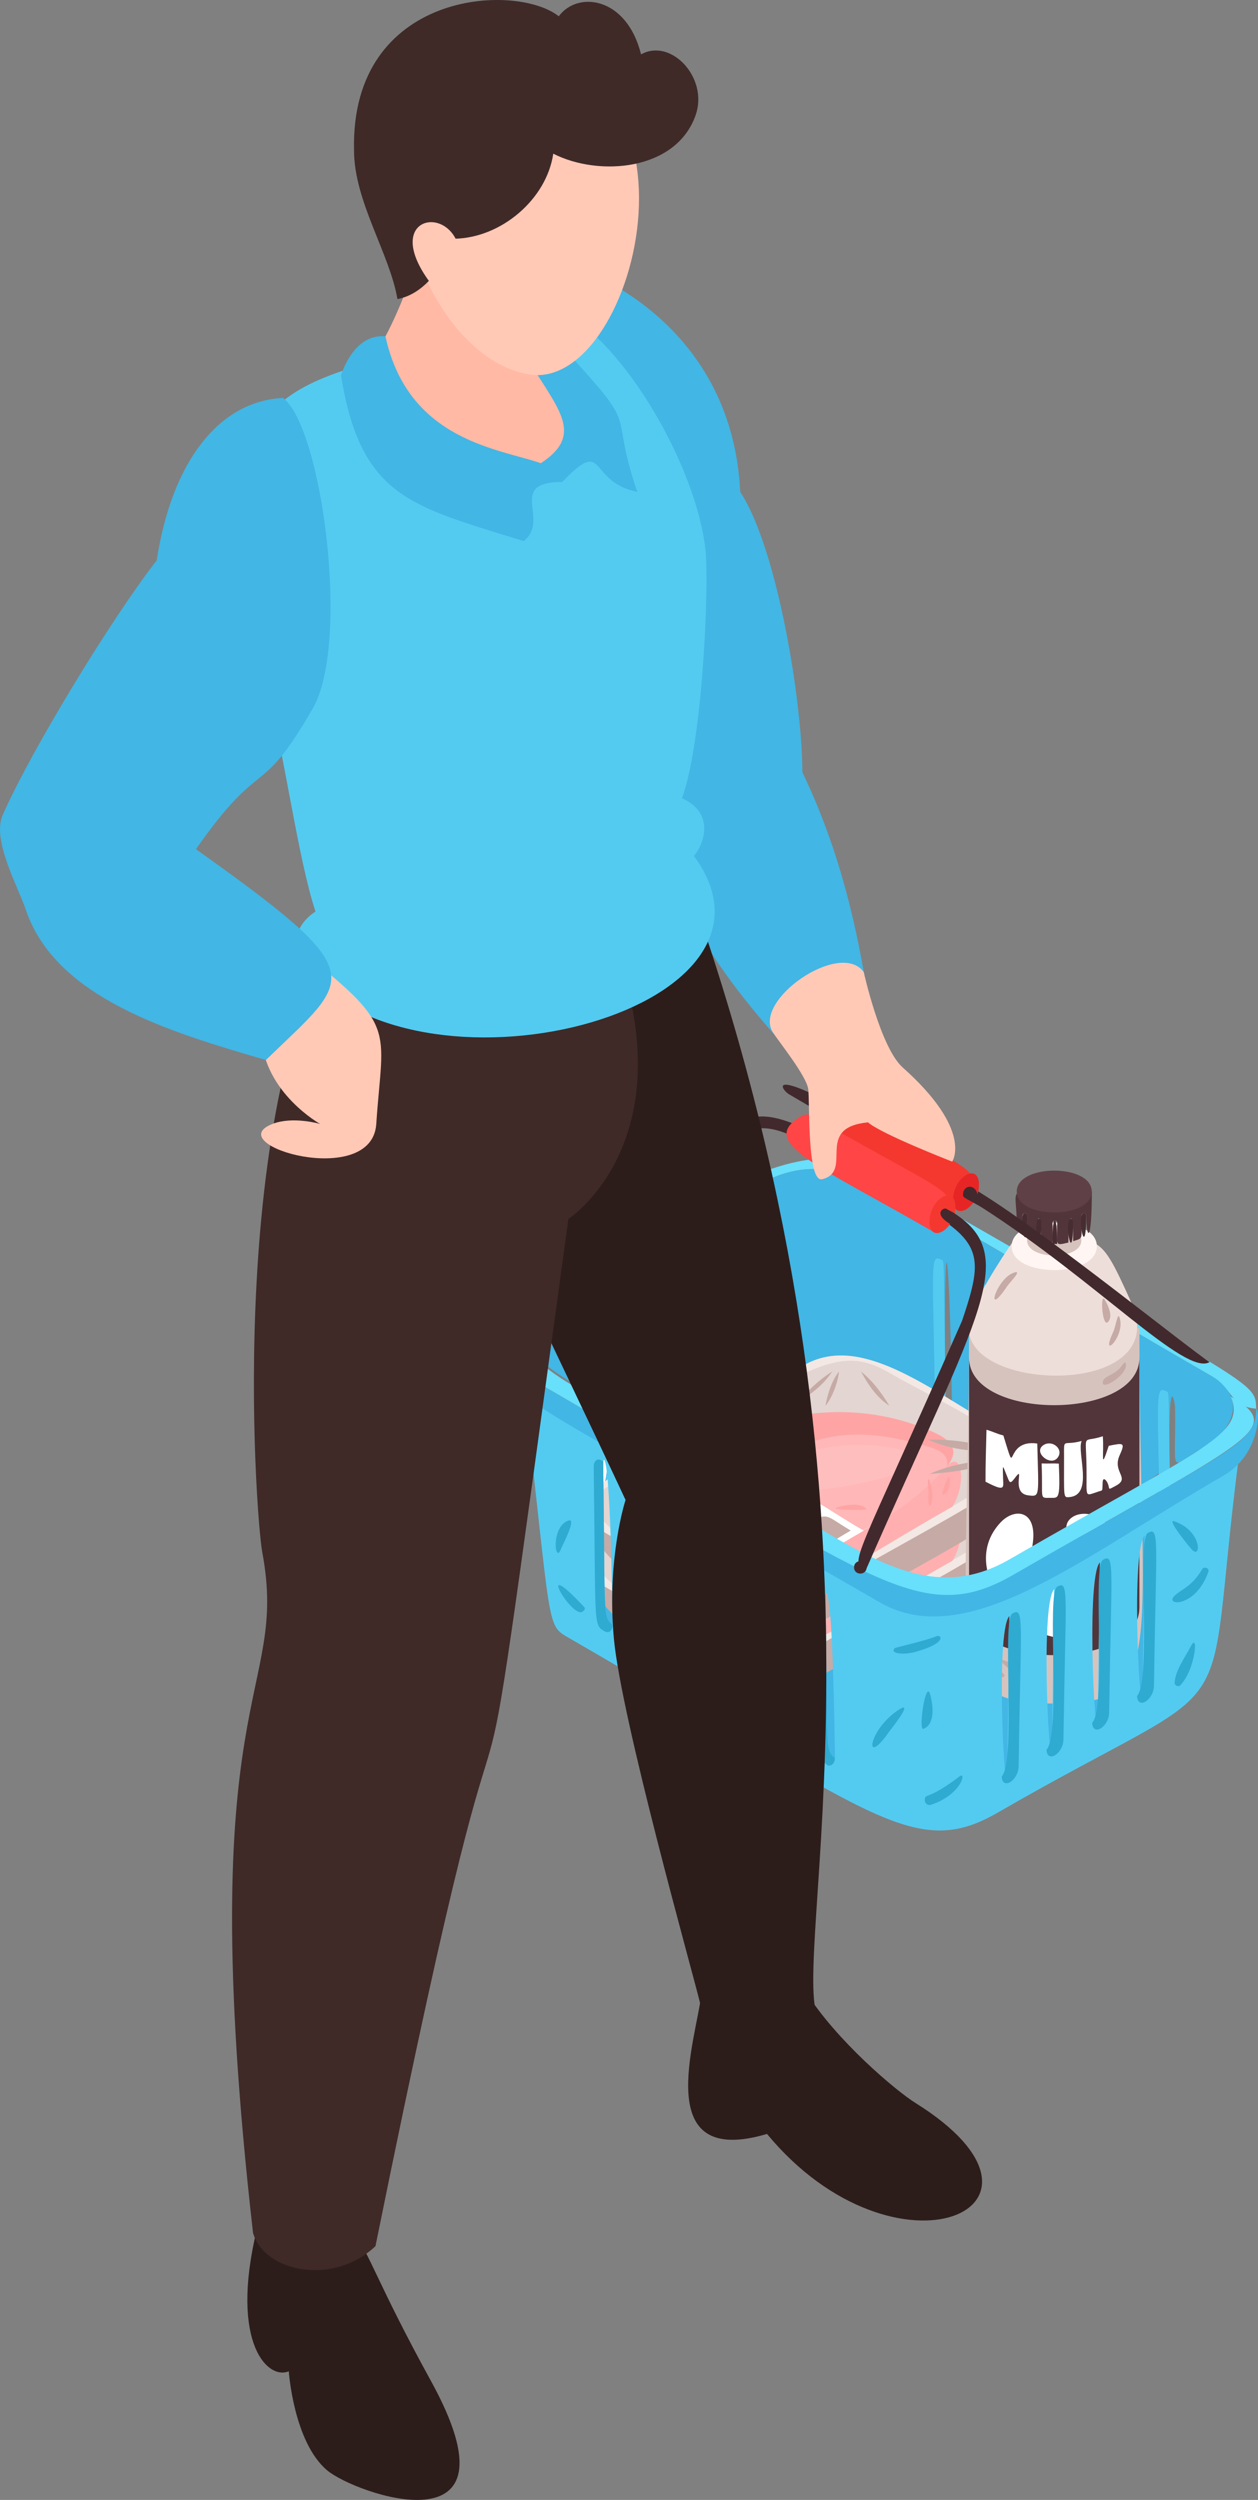 <?xml version="1.0" encoding="UTF-8"?><svg id="Layer_1" xmlns="http://www.w3.org/2000/svg" viewBox="0 0 364.92 725"><rect x="0" y="0" width="364.92" height="725" fill="#808080" stroke="none"/><defs><style>.cls-1{fill:#ffc9b6;}.cls-2{fill:#68dffb;}.cls-3,.cls-4{fill:#fff;}.cls-5{fill:#f99;}.cls-6{fill:#d7c3be;}.cls-7{fill:#ff7d7d;}.cls-4{opacity:.3;}.cls-8{fill:#2faad1;}.cls-9{fill:#604047;}.cls-10{fill:#ffb9a4;}.cls-11{fill:#42292d;}.cls-12{fill:#fff6f3;}.cls-13{fill:#c6aaa5;}.cls-14{fill:#42b6e4;}.cls-15{fill:#ce3095;}.cls-16{fill:#ff4545;}.cls-17{fill:#53cbf1;}.cls-18{fill:#ff8d8d;}.cls-19{fill:#f4382f;}.cls-20{fill:#2c1d1b;}.cls-21{fill:#3f2a28;}.cls-22{fill:#472d32;}.cls-23{fill:#ffaeae;opacity:.5;}.cls-24{fill:#eeded9;}.cls-25{fill:#e82525;}.cls-26{fill:#51353a;}</style></defs><g><g><path class="cls-14" d="m165.8,409.38c104.57,58.94,96.06,64.21,127.01,51.52,74.41-30.52,73.22-79.82,51.13,28.12-81.21,46.58-55.69,52.71-178.14-17.78v-61.85Z"/><g><g><path class="cls-14" d="m351.61,399.16c-95.72-55.11-107.76-69.41-133.28-54.68-72.43,41.82-81.11,40.17-43.03,62.1.3-20.51-.22-20.91,1.91-23.18,1.7-1.81,3.34-1.04,3.31,1.15-.43,29.78-3,23.3,7.56,29.38.54-37.41-.05-36.01,2.13-38.33,1.7-1.81,3.34-1.04,3.31,1.15-.69,47.98-5.41,37.19,18.1,50.72,36.23,20.86,55.9,39.37,81.26,24.73,42.3-24.42,33.75-9.89,33.08-55.98,1.06.96,1.88,2.63,1.9,4.14.57,39.44-3.14,33.46,11.41,25.06-.43-29.76,1.57-18.58,1.59-17.27.3,20.42-2.17,17.6,8.18,11.63,10.23-5.91,11.73-15.35,2.57-20.64Zm-145.45,12.23c-.06,4.17-4.73,7-4.91,2.97-1.81-42.21.82-45.99,3.1-47.26,3.46-1.93,2.43,1.35,1.81,44.3Zm13-7.79c-.06,4.17-4.73,7-4.91,2.97-1.82-42.19.83-46,3.1-47.26,3.46-1.93,2.43,1.35,1.81,44.3Zm55.14,3.37c-.8-55.35,1.05-54.78,1.9,4.14-1.06-.96-1.88-2.63-1.9-4.14Zm13,7.39c-.8-55.12,1.05-55.03,1.9,4.14-1.06-.96-1.88-2.63-1.9-4.14Zm13,7.38c-.8-55.35,1.05-54.78,1.9,4.14-1.06-.96-1.88-2.63-1.9-4.14Zm13,7.79c-.8-55.35,1.05-54.78,1.9,4.14-1.06-.96-1.88-2.63-1.9-4.14Z"/><path class="cls-3" d="m189.67,414.86c-2.2-1.26-1.57-2.46-1.71,7.08,0,.64,1.61-.5,1.71-7.08Z"/><path class="cls-3" d="m176.89,407.5c-2.16-1.24-1.53-5.42-1.93,22.23-.01.64,1.56,3.17,1.93-22.23Z"/><path class="cls-17" d="m217.35,359.3c-3.1,1.73,1.14,42.76-3.1,47.26.17,4.04,4.85,1.21,4.91-2.97.62-42.62,1.72-46.26-1.81-44.3Z"/><path class="cls-17" d="m204.35,367.09c-3.15,1.76,1.17,42.71-3.1,47.26.17,4.04,4.84,1.2,4.91-2.97.62-42.62,1.72-46.26-1.81-44.3Z"/><path class="cls-15" d="m189.62,418.23c0,.64-3.2,7.8.76,5.59,5.69-3.18-.64-13.79-.76-5.59Z"/><path class="cls-17" d="m191.09,374.88c-.31.18-.85.53-.86.94-1.37,94.73,7.7-4.76.86-.94Z"/><path class="cls-17" d="m176.62,426.02c0,.64-3.2,7.8.76,5.59,6.47-3.62-.13-49.49-.76-5.59Z"/><path class="cls-17" d="m178.09,382.67c-.31.17-.85.53-.86.94-.87,60.28,7.83-4.84.86-.94Z"/></g><path class="cls-17" d="m274.3,406.97c-.65-44.74-.33-41.09-1.21-41.59-3.46-1.94-2.43,1.35-1.81,44.3.06,4.34,5,7.05,4.94,2.76-.04-2.57-1.88-2.42-1.92-5.47Z"/><path class="cls-17" d="m287.3,414.36c-.63-43.38-.28-41.07-1.21-41.59-3.46-1.93-2.43,1.35-1.81,44.3.06,4.31,5,7.07,4.94,2.76-.04-2.57-1.88-2.42-1.92-5.47Z"/><path class="cls-17" d="m300.3,421.74c-.63-43.45-.31-41.08-1.21-41.59-3.46-1.93-2.43,1.35-1.81,44.3.06,4.34,5,7.05,4.94,2.76-.04-2.57-1.88-2.42-1.92-5.47Z"/><path class="cls-17" d="m313.3,429.53c-.63-43.41-.29-41.07-1.21-41.59-3.46-1.93-2.43,1.35-1.81,44.3.06,4.34,5,7.05,4.94,2.76-.04-2.57-1.88-2.42-1.92-5.47Z"/><path class="cls-17" d="m326.56,437.32c-.65-44.79-.33-41.1-1.21-41.59-3.46-1.93-2.43,1.35-1.81,44.3.06,4.34,5,7.05,4.94,2.76-.04-2.57-1.88-2.42-1.92-5.47Z"/><path class="cls-17" d="m339.56,445.11c-.65-44.79-.33-41.1-1.21-41.59-3.46-1.93-2.43,1.35-1.81,44.3.06,4.34,5,7.05,4.94,2.76-.04-2.57-1.88-2.42-1.92-5.47Z"/></g><g><g><path class="cls-13" d="m293.94,440.48c-15.15,3.5-6.95,5.71-37.38-11.86-15.99-9.23-25.69,1.47-70.76,27.49-43.26-10,23.81,46.37,45.71,33.72,68.17-39.36,57.5-28.93,62.43-49.35Z"/><path class="cls-24" d="m233.55,479.46c-16.39,9.46-35.87-6.48-57.03-18.69-18.68-10.78.54-16.74,56.6-49.11,16.39-9.46,35.87,6.48,57.03,18.69,18.68,10.78-.54,16.74-56.6,49.11Z"/><path class="cls-6" d="m290.02,444.5c-56.96,32.88-65,42.23-81.27,32.84-17.56-10.14-46.97-22.15-32.11-30.73,56.96-32.88,65-42.23,81.27-32.84,17.56,10.14,46.97,22.15,32.11,30.73Z"/></g><path class="cls-7" d="m271.55,431.39c-25.41-11.93-57.17-6.16-76.97,13.75-18.36,18.46-.21,23.61,9.1,29.6,7.55,1,12.29-5.16,18.31-8.55,4.85-2.73,73.29-23.66,49.56-34.79Z"/><g><g><path class="cls-5" d="m270.08,435.48c-26.74-8.29-39.41-2.21-58.65,12.56-3.96,3.04-8.21,6.55-11.15,10.82,6.18,28.02,95.65-15.37,69.79-23.38Z"/><path class="cls-18" d="m196.85,470.48c27.13,19.77,32.71,8.29,79.42-17.85,4.18-6.54,2.83-16.81-1.65-11.63-14.18,16.4-38.48,27.12-53.52,26.89-23.83-.36-20.41-16.53-24.01-2.22-.37,1.45-.4,3.43-.25,4.81Z"/></g><path class="cls-7" d="m275.28,443.95c-.25-.51-2.96,6.13-1.4,5.14,1.4-.89,2.12-3.66,1.4-5.14Z"/><path class="cls-7" d="m269.65,445.15c-.91-2.27-.27,3.09-.31,3.78-.48,7.2,2.57,1.83.31-3.78Z"/><path class="cls-7" d="m203.15,470.14c-1.89-4.14.45-7.71-1.14-6.21-4.35,4.1,2.26,8.68,1.14,6.21Z"/><path class="cls-7" d="m211.8,471.09s-2.5-.47-4.38-2.21c-.85-.79-.82,1.54,1.55,2.79,2.16,1.14,3.37-.05,2.82-.58Z"/><path class="cls-7" d="m242.51,452.99c-1.42.59,8.89.78,8.76.44-.77-2.09-6.5-1.38-8.76-.44Z"/><path class="cls-7" d="m232.5,467.21c-.24-.68-.89,2.33-2.18,3.85-6.37,7.59,3.94,1.04,2.18-3.85Z"/><path class="cls-7" d="m222.05,470.72c-.8-2.82-1.73,6.6,3.59,6.15,2.16-.18-2.28-1.52-3.59-6.15Z"/><path class="cls-23" d="m254.04,434.95c-32.23-2.45-45.04,20.42-1.18,10.17,19.27-4.5,13.92-9.2,1.18-10.17Z"/><path class="cls-23" d="m220.07,446.5c-1.58.32-11.38,2.89-14.15,9.61-6.89,16.73,30.03-11.61,14.15-9.61Z"/></g><path class="cls-4" d="m233.55,479.46c-16.39,9.46-35.87-6.48-57.03-18.69-18.68-10.78.54-16.74,56.6-49.11,16.39-9.46,35.87,6.48,57.03,18.69,18.68,10.78-.54,16.74-56.6,49.11Z"/><g><path class="cls-3" d="m250.55,459.59c-36.24,20.92-25.33,20.24-48.97,6.6,36.24-20.92,25.33-20.24,48.97-6.6Z"/><path class="cls-13" d="m246.78,459.55c-17.9,10.52-12.88,9.95-22.75,4.2,17.9-10.52,12.88-9.95,22.75-4.2Z"/><path class="cls-26" d="m230.44,469.08c-11.3,6.38-7.34,6.48-17.21.73,11.3-6.38,7.34-6.48,17.21-.73Z"/><path class="cls-26" d="m233.6,451.68c-30.05,17.35-25.49,15.53-27.87,14.08,30.05-17.35,25.49-15.53,27.87-14.08Z"/><path class="cls-26" d="m236.73,453.68c-30.05,17.35-25.49,15.53-27.87,14.08,30.05-17.35,25.49-15.53,27.87-14.08Z"/></g><path class="cls-13" d="m243.37,413.46c-2.79,3.45-3.84,9.29-3.9,9.92,2.74-3.5,3.85-8.56,3.9-9.92Z"/><path class="cls-13" d="m241.42,413.46c-3.97,2.45-8,6.28-10.45,9.64,4.66-3.65,7.44-5.26,10.45-9.64Z"/><path class="cls-13" d="m249.76,413.46c2.29,4.2,4.62,7.48,8.2,9.92-2.1-3.6-4.92-7.35-8.2-9.92Z"/><path class="cls-13" d="m177.56,450.64c6.42-1.97,12.83-2.24,19.99-1.88-6.57,2.07-12.05,2.19-19.99,1.88Z"/><path class="cls-13" d="m269.69,443.14c6.16-2.72,12.51-3.74,19.63-4.22-6.26,2.82-11.69,3.59-19.63,4.22Z"/><path class="cls-13" d="m177.56,454.99c7.21,3.54,16.3,3.65,19.21,2.91-6.59-2.16-11.14-2.86-19.21-2.91Z"/><path class="cls-13" d="m269.25,433.16c6.49,3.18,15.57,3.84,19.21,2.91-6.62-2.17-11.17-2.86-19.21-2.91Z"/></g><g><g><path class="cls-13" d="m293.94,424.79c-15.15,3.5-6.95,5.71-37.38-11.86-15.99-9.23-25.69,1.47-70.76,27.49-43.26-10,23.81,46.37,45.71,33.72,68.17-39.36,57.5-28.93,62.43-49.35Z"/><path class="cls-24" d="m233.55,463.77c-16.39,9.46-35.87-6.48-57.03-18.69-18.68-10.78.54-16.74,56.6-49.11,16.39-9.46,35.87,6.48,57.03,18.69,18.68,10.78-.54,16.74-56.6,49.11Z"/><path class="cls-6" d="m290.02,428.82c-56.93,32.87-65,42.23-81.27,32.84-17.56-10.14-46.97-22.15-32.11-30.73,56.93-32.87,65-42.23,81.27-32.84,17.56,10.14,46.97,22.15,32.11,30.73Z"/></g><path class="cls-7" d="m271.55,415.7c-25.41-11.93-57.17-6.16-76.97,13.75-18.36,18.46-.21,23.61,9.1,29.6,7.55,1,12.29-5.16,18.31-8.55,4.85-2.73,73.29-23.66,49.56-34.79Z"/><g><g><path class="cls-5" d="m270.08,419.79c-26.68-8.27-39.29-2.3-58.65,12.56-3.96,3.04-8.21,6.55-11.15,10.82,6.17,27.99,95.76-15.34,69.79-23.38Z"/><path class="cls-18" d="m196.85,454.8c27.13,19.77,32.71,8.29,79.42-17.85,4.18-6.54,2.83-16.81-1.65-11.63-14.18,16.4-38.48,27.12-53.52,26.89-23.83-.36-20.41-16.53-24.01-2.22-.37,1.45-.4,3.43-.25,4.81Z"/></g><path class="cls-7" d="m275.28,428.27c-.25-.51-2.96,6.13-1.4,5.14,1.4-.89,2.12-3.66,1.4-5.14Z"/><path class="cls-7" d="m269.65,429.47c-.91-2.27-.27,3.09-.31,3.78-.48,7.2,2.57,1.83.31-3.78Z"/><path class="cls-7" d="m203.15,454.45c-1.89-4.13.45-7.71-1.14-6.21-4.35,4.1,2.26,8.68,1.14,6.21Z"/><path class="cls-7" d="m211.8,455.41s-2.5-.47-4.38-2.21c-.85-.79-.82,1.54,1.55,2.79,2.16,1.14,3.37-.05,2.82-.58Z"/><path class="cls-7" d="m242.51,437.3c-1.42.59,8.89.78,8.76.44-.77-2.09-6.5-1.38-8.76-.44Z"/><path class="cls-7" d="m232.5,451.52c-.24-.68-.89,2.33-2.18,3.85-6.37,7.59,3.94,1.04,2.18-3.85Z"/><path class="cls-7" d="m222.05,455.03c-.8-2.82-1.73,6.6,3.59,6.15,2.16-.18-2.28-1.52-3.59-6.15Z"/><path class="cls-23" d="m254.04,419.26c-32.23-2.45-45.04,20.42-1.18,10.17,19.27-4.5,13.92-9.2,1.18-10.17Z"/><path class="cls-23" d="m220.07,430.81c-1.58.32-11.38,2.89-14.15,9.61-6.89,16.73,30.03-11.61,14.15-9.61Z"/></g><path class="cls-4" d="m233.55,463.77c-16.39,9.46-35.87-6.48-57.03-18.69-18.68-10.78.54-16.74,56.6-49.11,16.39-9.46,35.87,6.48,57.03,18.69,18.68,10.78-.54,16.74-56.6,49.11Z"/><g><path class="cls-3" d="m250.55,443.91c-36.24,20.92-25.33,20.24-48.97,6.6,36.24-20.92,25.33-20.24,48.97-6.6Z"/><path class="cls-13" d="m246.78,443.87c-17.9,10.52-12.88,9.95-22.75,4.2,17.9-10.52,12.88-9.95,22.75-4.2Z"/><path class="cls-26" d="m230.44,453.39c-11.3,6.38-7.34,6.48-17.21.73,11.3-6.38,7.34-6.48,17.21-.73Z"/><path class="cls-26" d="m233.6,435.99c-30.05,17.35-25.49,15.53-27.87,14.08,30.05-17.35,25.49-15.53,27.87-14.08Z"/><path class="cls-26" d="m236.73,438c-30.05,17.35-25.49,15.53-27.87,14.08,30.05-17.35,25.49-15.53,27.87-14.08Z"/></g><path class="cls-13" d="m243.37,397.77c-2.8,3.45-3.84,9.29-3.9,9.92,2.74-3.5,3.85-8.56,3.9-9.92Z"/><path class="cls-13" d="m241.42,397.77c-4.04,2.5-8.06,6.36-10.45,9.64,4.66-3.65,7.44-5.26,10.45-9.64Z"/><path class="cls-13" d="m249.76,397.77c2.29,4.2,4.62,7.48,8.2,9.92-2.1-3.6-4.92-7.35-8.2-9.92Z"/><path class="cls-13" d="m177.56,434.95c6.42-1.97,12.83-2.24,19.99-1.88-6.57,2.07-12.05,2.19-19.99,1.88Z"/><path class="cls-13" d="m269.69,427.45c6.16-2.72,12.51-3.74,19.63-4.22-6.26,2.82-11.69,3.59-19.63,4.22Z"/><path class="cls-13" d="m177.56,439.3c7.21,3.54,16.3,3.65,19.21,2.91-6.6-2.17-11.16-2.86-19.21-2.91Z"/><path class="cls-13" d="m269.25,417.47c6.49,3.18,15.57,3.84,19.21,2.91-6.62-2.17-11.17-2.86-19.21-2.91Z"/></g><path class="cls-2" d="m218.33,344.48c25.71-14.84,37.93-.22,133.28,54.68,6.24,3.6,4.94,8.71,12.77,9.37-.2-8.02.5-5.44-108.68-68.48-25.44-14.69-58.6,13.03-99.84,36.83-6.66,3.85-12.66,12.94-7.55,13.37,7.42-11.81,45.14-31.41,70.02-45.78Z"/><g><path class="cls-6" d="m281.1,385.11c0,95.12-8.53,108.93,24.71,108.93s24.71-13.91,24.71-108.93h-49.42Z"/><path class="cls-26" d="m281.1,393.73v72.5c0,18.38,49.42,18.38,49.42,0v-72.5c0,18.38-49.42,18.38-49.42,0Z"/><path class="cls-24" d="m328.14,377.66c-10.27-22.6-8.47-17.94-34.16-17.8-3.05,4.3-12.34,18.52-12.67,23.49-4.61,20.57,59.79,22.85,46.82-5.69Z"/><path class="cls-12" d="m318.17,361.44c0,9.19-24.71,9.19-24.71,0s24.71-9.19,24.71,0Z"/><path class="cls-6" d="m313.68,359.72c0,5.86-15.74,5.86-15.74,0s15.74-5.86,15.74,0Z"/><g><path class="cls-26" d="m316.69,345.55c-26.61,0-21.75-3.01-21.75,9.14,0,.64,1.62,7.19,1.62-2.16,0-.92,1.39-.92,1.39,0,0,7.13-.71,6.47,2.73,7.52,0-10.15,1.39-7.9,1.39.36,4.06.85,3.23,1.08,3.23-5.78,0-.92,1.39-.92,1.39,0,0,6.78-.83,6.65,3.23,5.72,0-8.22,1.39-10.38,1.39-.4,3.02-1,2.4-.19,2.4-7.42,0-.92,1.39-.92,1.39,0,0,7.11,1.62,8.26,1.62-6.98Z"/><path class="cls-22" d="m297.25,351.85c-2.09,0,.69,15.17.69.69,0-.38-.31-.69-.69-.69Z"/><path class="cls-22" d="m314.38,351.85c-2.25,0,.69,14.89.69.69,0-.38-.31-.69-.69-.69Z"/><path class="cls-22" d="m301.36,353.51c-2.1,0,.69,15.63.69.69,0-.38-.31-.69-.69-.69Z"/><path class="cls-22" d="m305.28,360.78c.18,0,1.1,0,1.39-.02,0-9.25-1.39-9.23-1.39.02Z"/><path class="cls-22" d="m310.59,353.51c-2.13,0,.69,15.04.69.69,0-.38-.31-.69-.69-.69Z"/></g><path class="cls-9" d="m316.69,345.55c0,8.09-21.75,8.09-21.75,0s21.75-8.09,21.75,0Z"/><path class="cls-3" d="m313.21,474.15c-7.55-5.42-4.63-15.76-5.4-18.86-1.51-6.13-7.31-5.21-9.32-.52.3-3.98,1.89-8.33,1-12.04-1.19-4.99-6.06-4.59-9.21-1.25-13.93,14.8,9.54,38.55,22.92,32.66Z"/><g><path class="cls-3" d="m291.05,416.29c4.29,13.85-.22.91,9.84,2.35.38,15.54.85,15.46-2.66,15.02-5.35-.67-.58-9.37-3.9-4.95-1.45,1.92-1.45,1.22-2.37-1.01-1.14-2.79-1.11-3.29-1,.8.07,2.94.86,4.3-5.08,1.21,0-5.22.08-7.19.28-15.07,2.04.59,2.71,1.09,4.88,1.65Z"/><path class="cls-3" d="m306.75,422.8c-2.1,2.6-7.25-1.76-3.98-3.76,2.52-1.56,5.96,1.31,3.98,3.76Zm.39,1.66c.47,10.68-.09,9.91-2.51,9.93-3.3.03-2.03.49-2.48-9.98,2.1.09,3.12-.07,4.99.05Z"/><path class="cls-3" d="m313.77,417.89c-1.49,3.27,3.64,15.86-3.72,16.3-1.61.1-1.39.07-1.39-11.54,0-6.01-.44-3.19,5.11-4.76Z"/><path class="cls-3" d="m319.9,416.52c.42,5.15-.84,10.65,1.72,2.78,4.31-.86,4.86-1.01,3.16,2.76-2.22,4.91,3.22,6.53-1.1,8.82-2.19,1.16-1.82,1.16-2.14-.09-.34-1.36-1.59-2.7-1.68-1-.16,2.94.17,2.3-1.29,2.79-4.15,1.36-3.27,1.95-3.39-6.9-.15-10.71-1.41-7.06,4.72-9.16Z"/></g><path class="cls-3" d="m312.54,447.96c7.58,5.81,3.42-1.1,12.53,12.72,3.15-31.12-25.03-22.32-12.53-12.72Z"/><path class="cls-13" d="m291.23,485.55c-.65-.93-2.68-1.55-4.25-4.01-3.26-5.11-2.28-.73-.51,1.78,2.93,4.16,5.53,3.33,4.76,2.24Z"/><path class="cls-13" d="m291.21,481.51c-2.91-1.06,3.73,6,7.1,2.77,1.25-1.19-3.05-1.28-7.1-2.77Z"/><path class="cls-13" d="m328.51,476.47c-.63-1.51-.97,2.88-2.2,5.21-5.85,11.09,5.04,1.57,2.2-5.21Z"/><path class="cls-13" d="m326.5,395.27c-.24-.62-1.12.86-1.55,1.37-1.92,2.32-4.86,2.36-5.07,4.22-.31,2.66,7.8-2.52,6.62-5.59Z"/><path class="cls-13" d="m324.78,382.14c-.6-1.83-1.08,2.49-1.9,4.23-3.96,8.47,3.69,1.17,1.9-4.23Z"/><path class="cls-13" d="m320.47,376.93c-1.4-2.43-.78,8.53,1.02,6.37,1.42-1.7-.07-4.72-1.02-6.37Z"/><path class="cls-13" d="m294.53,368.96c-5.44,1.22-9.18,14.22-2.4,4.1.78-1.17,4.18-4.49,2.4-4.1Z"/></g><g><path class="cls-17" d="m151.73,400.32c8.51,73.56,6.51,70.77,13.57,74.85,87.58,50.56,99.66,64.63,124.12,50.5,74.71-43.13,59-18.96,70.11-104.51-117.44,60.55-60.22,48.04-207.8-20.84Zm25.97,70.91c-2.93-2.28-2.1-2.75-2.73-47.31,0-.64,1.99-6.69,2.73,47.31Zm12.85,7.48c-2.93-2.29-2.1-2.75-2.73-47.31,0-.64,1.98-6.69,2.73,47.31Zm12.85,7.47c-2.93-2.28-2.1-2.75-2.73-47.31-.01-.64,1.98-6.67,2.73,47.31Zm12.85,7.88c-2.93-2.28-2.1-2.75-2.73-47.31,0-.64,1.99-6.69,2.73,47.31Zm13.11,7.88c-2.93-2.28-2.1-2.75-2.73-47.31-.01-.64,1.98-6.66,2.73,47.31Zm12.85,7.88c-2.92-2.29-2.1-2.75-2.73-47.31,0-.64,1.99-6.69,2.73,47.31Zm50,1.48c-.29,20.06-3.79-37.96.58-42.62l-.58,42.62Zm13-7.79c-.3,20.12-3.84-37.91.58-42.62l-.58,42.62Zm13.26-7.79c-.29,20.08-3.79-37.95.58-42.62l-.58,42.62Zm13-7.79c-.3,20.12-3.84-37.91.58-42.62l-.58,42.62Z"/><path class="cls-8" d="m174.98,423.84c-1.64-1.29-2.78-.24-2.76,1.6.64,45.56-.24,45.71,3.09,47.62,1.32.75,2.37-.07,2.38-1.83-2.94-2.29-2.1-2.83-2.72-47.39Z"/><path class="cls-8" d="m187.83,431.32c-1.66-1.29-2.78-.23-2.76,1.6.64,45.56-.24,45.71,3.09,47.62,1.32.75,2.37-.08,2.38-1.83-2.94-2.29-2.1-2.83-2.72-47.39Z"/><path class="cls-8" d="m200.68,438.79c-1.64-1.28-2.78-.24-2.76,1.6.64,45.56-.24,45.71,3.09,47.62,1.32.75,2.37-.08,2.38-1.83-2.94-2.29-2.1-2.83-2.72-47.39Z"/><path class="cls-8" d="m213.52,446.67c-1.65-1.29-2.78-.23-2.76,1.6.64,45.55-.24,45.71,3.09,47.62,1.32.75,2.37-.07,2.38-1.83-2.94-2.29-2.1-2.83-2.72-47.39Z"/><path class="cls-8" d="m226.63,454.55c-1.65-1.29-2.78-.24-2.76,1.6.64,45.56-.24,45.71,3.09,47.62,1.32.75,2.37-.07,2.38-1.83-2.94-2.29-2.1-2.83-2.72-47.39Z"/><path class="cls-8" d="m239.48,462.44c-1.64-1.29-2.78-.24-2.76,1.6.64,45.55-.24,45.71,3.09,47.62,0,.64,2.37.72,2.38-1.83-2.94-2.3-2.1-2.83-2.72-47.39Z"/></g><g><path class="cls-14" d="m364.38,408.53c.25,10.19-7.71,11.96-70.35,48.12-27.83,16.07-41.4.13-140.95-57.35-7.48-4.32-6.01-9.15-6.67-9.21,0,16.41-5.76,8.48,108.79,74.61,25.44,14.69,58.6-13.03,99.83-36.83,10.58-6.11,10.56-19.24,9.35-19.35Z"/><path class="cls-2" d="m153.07,399.3c99.65,57.53,113.21,73.37,140.95,57.35,67.81-39.15,79.6-42.07,63.01-51.65,4.47,11.06-7.6,14.56-64.15,47.21-25.48,14.71-45.3-4.02-81.26-24.73-49.05-28.24-63.05-31.81-56.89-43.42-6.84,4.41-4.71,6.33-8.2,6.04.21,3.45,2.28,6.73,6.55,9.2Z"/></g><g><path class="cls-8" d="m278.41,515.12c-8.95,6.83-9.86,5-10.12,6.54-.22,1.3.86,2.04,1.75,1.75,8.92-2.95,10.34-9.79,8.37-8.29Z"/><path class="cls-8" d="m169.38,465.97c-14.95-15.94-3.23,3.81-.36,1.39.48-.4.93-.79.36-1.39Z"/><path class="cls-8" d="m164.94,440.96c-5.3,1.76-3.93,13.1-2.18,8.16.23-.64,4.66-8.99,2.18-8.16Z"/><path class="cls-8" d="m271.64,474.53c-2.41,1.06-11.98,3.34-12.04,3.4-1.69,1.58,2.28,2.16,6.1,1.09,9.28-2.6,7.35-5.12,5.94-4.5Z"/><path class="cls-8" d="m269.82,491.37c-1.27-4.47-3.49,10.57-1.97,10.01,3.57-1.3,2.78-7.16,1.97-10.01Z"/><path class="cls-8" d="m345.49,477.35c-1.66,3.2-4.49,6.96-4.76,10.62-.06.84,1.08,1.4,1.68.77,4.35-4.56,5.3-15.67,3.08-11.39Z"/><path class="cls-8" d="m260.7,495.85c-8.85,5.7-10.3,17.16-2.87,6.47.45-.64,7.64-9.53,2.87-6.47Z"/><path class="cls-8" d="m340.62,441.18c-2.41-.82,4.61,7.72,5.25,8.35,2.64,2.59,2.76-5.62-5.25-8.35Z"/><path class="cls-8" d="m348.74,455.09c-3.25,5.35-6.03,5.7-8.12,7.8-2.82,2.84,6.21,3.43,9.9-7.05.38-1.07-1.23-1.67-1.79-.75Z"/></g></g><g><path class="cls-8" d="m332.93,444.59c-3.1,1.73,1.15,42.74-3.1,47.26.17,4.04,4.85,1.21,4.91-2.97.62-42.62,1.72-46.26-1.81-44.3Z"/><path class="cls-8" d="m319.93,452.38c-3.1,1.73,1.14,42.74-3.1,47.26.17,4.04,4.84,1.2,4.91-2.97.62-42.62,1.72-46.26-1.81-44.3Z"/><path class="cls-8" d="m306.67,460.17c-3.15,1.76,1.17,42.71-3.1,47.26.17,4.04,4.85,1.2,4.91-2.97.62-42.62,1.72-46.26-1.81-44.3Z"/><path class="cls-8" d="m293.67,467.95c-3.15,1.76,1.17,42.71-3.1,47.26.17,4.04,4.85,1.21,4.91-2.97.62-42.62,1.72-46.26-1.81-44.3Z"/></g><path class="cls-11" d="m274.91,350.69c-71.95-40.39-55.71-46.21-102.28,60.22,5.31,1.78,3.22,1.57,34.27-69.92,6.28-14.75,13.2-17.05,26.29-9.85,50.05,28.1,54.99,25.19,45.86,51.96-31.35,71.21-32.73,69.39-28.01,72.5,33.17-75.92,46.1-92.07,23.87-104.91Z"/><path class="cls-11" d="m284.7,350.1c33.71,21.61,59.11,49.07,66.17,44.92-6.32-4.18-45.11-35.42-64.17-47.64-67.36-43.19-60.98-32.03-57.91-30.08.68.43,54.12,31.66,55.91,32.81Z"/><g><g><path class="cls-19" d="m241.69,316.97c.64,0-1-.5-2.32.27-13.28,7.67,4.79,14.27,38.44,33.74,6.13-14.03,12.75-5.83-36.12-34.01Z"/><path class="cls-25" d="m276.48,347.94c0,6.57,7.5,2.33,7.5-4.33s-7.5-2.34-7.5,4.33Z"/></g><path class="cls-11" d="m279.36,346.41c0,.88-.06.67,4.19,3.02,1.11-6.44-4.19-6.38-4.19-3.02Z"/></g><g><path class="cls-16" d="m234.86,323.35c.64,0-1-.5-2.32.27-13.28,7.67,4.79,14.27,38.44,33.74,6.13-14.03,12.75-5.83-36.12-34.01Z"/><path class="cls-19" d="m269.64,354.32c0,6.57,7.5,2.33,7.5-4.33s-7.5-2.34-7.5,4.33Z"/><path class="cls-11" d="m274.46,350.54c-.67-.4-4.07,1.38,1.38,4.57,1.67-3.78,2.03-2.59-1.38-4.57Z"/></g><path class="cls-11" d="m176.17,411.5c0,2.41-3.64,2.41-3.64,0s3.64-2.41,3.64,0Z"/><path class="cls-11" d="m251.38,454.55c0,2.41-3.64,2.41-3.64,0s3.64-2.4,3.64,0Z"/></g><path class="cls-14" d="m228.72,216.06c15.2,28.01,21.59,57.61,25.14,89.27l-21.17,3.59c-18.34-19.62-46.23-52.27-37.2-77.57l33.23-15.3Z"/><path class="cls-1" d="m250.55,281.91c-6.78-9.43-32.27,8.14-26.36,17.47,1.67,2.63,9.78,12.67,10.26,16.49.48,3.82-.39,27.29,4.09,26.12,9.21-2.42-2.56-14.94,13.24-16.5,3.85,3.39,24.43,11.39,24.43,11.39,0,0,6.21-8.98-14.37-27.32-6.45-5.75-11.28-27.64-11.28-27.64Z"/><path class="cls-14" d="m208.54,247.43c9.44-5.6,16.24-7.92,23.69-15.31,2.68-14.37-5.1-70.57-17.5-89.46-2.5-51.26-48.3-65.33-48.3-65.33l-9.14,20.48s15.38,127.38,51.25,149.63Z"/><path class="cls-20" d="m203.55,577.83c-1.66,13.98-14.89,51.07,18.94,41.03,37.38,45.17,91.82,21.44,43.05-8.99-5.44-3.39-22.96-18-32.05-32.62l-29.94.58Z"/><path class="cls-20" d="m191.76,235.41c71.85,183.29,40.46,316,44.53,345.98-2.73,11.62-29.97,13.07-33.2-.43-2-8.38-22.92-82.57-25.03-105.9-2.11-23.34,3.4-40.06,3.4-40.06-43.03-92.13-60.62-118.07-49.75-165.64l60.06-33.94Z"/><path class="cls-20" d="m75.36,643.2c-9.44,35.06,1.87,47.19,8.41,44.5,0,0,1.38,20.41,11.06,28.67,8.09,6.89,57.88,24.45,30.16-25.91-30.92-56.17-11.17-39.86-49.62-47.26Z"/><path class="cls-21" d="m102.29,261.8c-37.37,52.84-28.18,177.83-26.21,188.37,7.92,42.49-20.73,38.51-2.68,197.42,3.37,11.43,23.36,15.35,35.52,3.81,48.62-239.99,21.21-43.54,55.95-297.88,0,0,31.82-20.77,15.51-73.15-10.21-32.8-78.09-18.56-78.09-18.56Z"/><path class="cls-17" d="m127.44,99.13c6.6-2.08,32.46-10.45,35.04-9.17,18.52,9.19,39.46,45.14,42.16,69.5,1.12,10.07-.82,55.92-6.82,72.03,8.74,3.92,7.25,11.89,3.51,16.78,33.29,45.41-81.88,74.82-114.65,31.14-2.24-2.98-1.84-10.8,4.84-15.05-5.09-15.46-8.87-44.93-13.84-63.48-24.83-92.52,8.81-88.29,49.76-101.75Z"/><path class="cls-10" d="m124.3,65.75c99.43,75.51-.16,93.97-18.72,39.84,7.84-4.32,18.72-39.84,18.72-39.84Z"/><path class="cls-14" d="m111.81,97.54c8.64,39.73,51.28,31.27,51.28,42.24-16.32,0-3.29,10.99-11.19,17.15-32.33-10.13-47.24-12.42-52.98-48.07,0,0,3.52-12.2,12.89-11.32Z"/><path class="cls-14" d="m163.09,100.58c23.82,25.88,12.93,16.01,21.78,42.08-14.64-2.96-8.83-16.33-21.78-2.87l-6.45-5.3c12.5-8,5.97-15.03-2.31-28.28l8.76-5.63Z"/><path class="cls-1" d="m140.89,14.61c-43.36,3.03-24.6,87.04,12.23,93.93,32.45,6.08,57.24-98.8-12.23-93.93Z"/><path class="cls-21" d="m180.25,37.11s.04-.06.05-.1c-.06.18-.07.18-.05.1Z"/><path class="cls-21" d="m102.7,43.54c-1.05-46.05,46.71-48.79,59.39-38.82,5.47-7.44,19.71-5.7,23.87,11.06,8.62-4.87,19.66,6.77,15.82,17.65-5.68,16.11-28.04,17.89-41.29,11.14-1.93,13.2-15.03,24.36-28.53,24.66-2.92,7.02-8.26,15.94-16.67,17.5-2.27-13.27-12.63-28.41-12.59-43.19Z"/><path class="cls-1" d="m132.35,69.61c-4.88-10.49-22.38-4.85-5.38,15.11l5.38-15.11Z"/><path class="cls-1" d="m85.28,274.17c30.51,23.9,25.76,23.13,23.87,51.79-1.25,19.05-45.59,6.03-30.14,0,5.97-2.33,13.86,0,13.86,0,0,0-16.14-8.98-17.09-25.37-.95-16.39,9.5-26.42,9.5-26.42Z"/><path class="cls-14" d="m.79,236.32c8.53-19.23,31.74-57.2,44.66-73.8,4.43-28.8,18.16-46.24,36.68-47.11,11.25,8.58,19.6,70.96,8.59,90.07-15.64,27.14-14.35,12.96-33.88,40.78,51.82,36.95,45.46,36.7,20.29,61.16-28.43-8.26-61.15-18.14-69.71-43.76-2.2-6.59-9.86-20.04-6.63-27.34Z"/></svg>